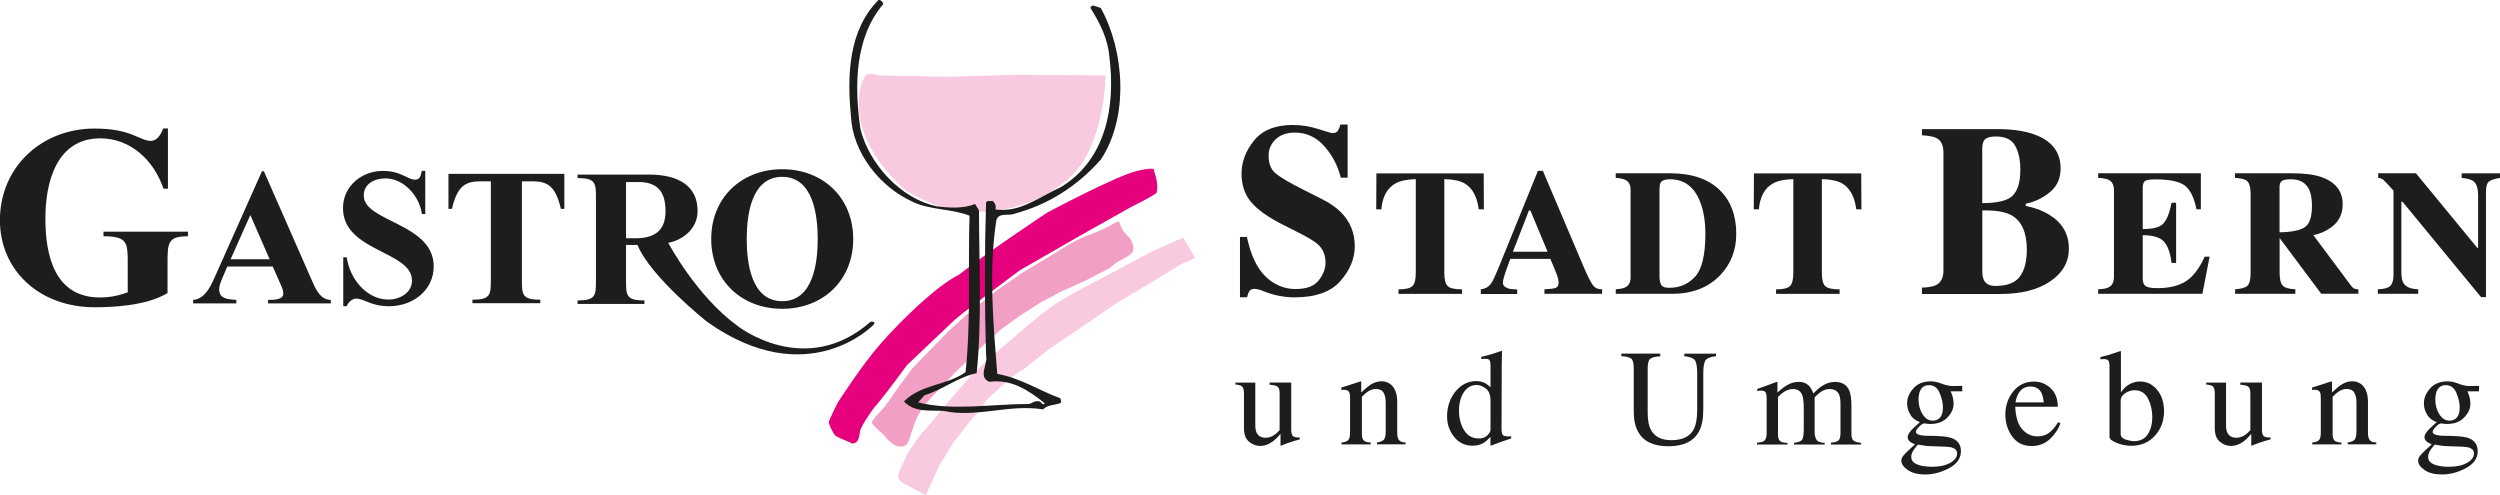 <?xml version="1.0" encoding="UTF-8"?>
<svg id="Ebene_1" data-name="Ebene 1" xmlns="http://www.w3.org/2000/svg" viewBox="0 0 308.45 61.07">
  <defs>
    <style>
      .cls-1 {
        fill: #f8c9df;
      }

      .cls-2 {
        fill: #1d1d1b;
      }

      .cls-3 {
        fill: none;
      }

      .cls-4 {
        fill: #f29fc5;
      }

      .cls-5 {
        fill: #e6007e;
      }
    </style>
  </defs>
  <g>
    <path class="cls-2" d="M78.65,30.22h-1.41v4.27c0,1.95,0,2.58,2.27,2.58v.43h-8.25v-.43c2.27,0,2.27-.63,2.27-2.58v-9.94c0-1.95,0-2.58-2.27-2.58v-.43h8.83c3.62,0,5.98,1.4,5.98,4.49,0,2.07-1.64,3.54-3.62,3.93,0,0,3.42,6.51,8.53,10.24,0,0,8.34,6.6,16.43-.5,0,0,.75-.12.37.37,0,0-8.09,8.46-20.54-.37,0,0-6.97-5.52-8.59-9.48ZM77.24,29.4h1.16c2.85,0,3.71-1.4,3.71-3.35,0-2.53-1.11-3.59-3.33-3.59h-1.54v6.95Z"/>
    <path class="cls-2" d="M20.74,23.28h-.57c-1.18-3.47-4.01-6.21-7.81-6.21-5.42,0-6.76,5.48-6.76,9.88s1.05,9.75,6.72,9.75c1.18,0,2.23-.19,3.44-.64v-3.5c0-2.58,0-3.41-2.99-3.41v-.57h10.42v.57c-2.52,0-2.52.83-2.52,3.41v3.6c-2.68,1.62-7.01,1.75-8.99,1.75-6.82,0-11.69-4.56-11.69-10.74,0-6.6,5.19-11.31,11.66-11.31,2.33,0,3.7.38,4.68.76.99.38,1.59.76,2.26.76.86,0,1.27-.86,1.56-1.53h.57v7.42Z"/>
    <path class="cls-2" d="M28.05,32.87l-.55,1.28c-.24.58-.46,1.06-.46,1.52,0,1.16.92,1.25,2.12,1.33v.43h-5.33v-.43c1.64-.12,2.34-2.1,2.92-3.38l5.57-12.49h.24l5.86,13.34c.46,1.04,1.04,2.53,2.39,2.53v.43h-7.74v-.43c.67,0,1.88,0,1.88-.77,0-.41-.1-.58-.24-.94l-1.06-2.41h-5.59ZM30.89,26.52l-2.44,5.47h4.82l-2.39-5.47Z"/>
    <path class="cls-2" d="M52.48,26.4h-.43c-.27-2.15-2.19-4.39-4.49-4.39-1.33,0-2.68.65-2.68,2.12,0,3.26,8.63,3.4,8.63,8.73,0,3.01-2.63,4.92-5.47,4.92-1.25,0-2.05-.24-3.16-.72-.24-.1-.63-.22-.89-.22-.56,0-1.04.46-1.21.94h-.43v-6.03h.43c.36,2.58,2.39,5.21,5.16,5.21,1.37,0,2.89-.82,2.89-2.34,0-3.69-8.51-3.54-8.51-8.95,0-2.7,2.31-4.58,4.89-4.58,1.16,0,1.9.22,2.92.72.34.17.7.36,1.09.36.65,0,.7-.58.82-1.09h.43v5.31Z"/>
    <path class="cls-2" d="M64.39,22.37v12.03c0,1.95,0,2.58,2.27,2.58v.43h-8.37v-.43c2.27,0,2.27-.63,2.27-2.58v-12.03h-1.3c-1.83,0-2.85.58-3.5,3.4h-.43v-4.32h14.3v4.32h-.43c-.65-2.82-1.66-3.4-3.5-3.4h-1.3Z"/>
    <path class="cls-2" d="M87.75,29.49c0-5.1,3.73-8.61,8.76-8.61s8.76,3.51,8.76,8.61-3.73,8.61-8.76,8.61-8.76-3.51-8.76-8.61ZM100.89,29.49c0-2.91-.55-7.67-4.38-7.67s-4.38,4.75-4.38,7.67.55,7.67,4.38,7.67,4.38-4.76,4.38-7.67Z"/>
  </g>
  <g>
    <path class="cls-2" d="M154.88,47.19v5.29c0,.37.05.67.16.9.2.42.58.63,1.12.63.37,0,.74-.12,1.1-.37.2-.14.41-.33.62-.57v-4.53c0-.42-.08-.7-.25-.83-.16-.13-.5-.21-.99-.24v-.27h2.67v5.82c0,.37.07.63.2.77s.42.2.86.19v.23c-.3.08-.53.14-.67.19-.14.04-.38.12-.72.23-.14.05-.46.17-.94.36-.03,0-.04-.01-.05-.04,0-.02,0-.05,0-.09v-1.33c-.38.45-.72.78-1.03.99-.47.33-.96.5-1.49.5-.48,0-.93-.17-1.35-.51-.43-.34-.64-.9-.64-1.7v-4.29c0-.44-.09-.73-.28-.88-.12-.09-.38-.16-.78-.2v-.23h2.47Z"/>
    <path class="cls-2" d="M165.51,54.61c.39-.05.67-.15.82-.29.16-.15.24-.47.24-.98v-4.2c0-.35-.03-.6-.1-.74-.1-.21-.32-.31-.64-.31-.05,0-.1,0-.15,0-.05,0-.12.01-.19.02v-.29c.23-.07.76-.24,1.6-.51l.78-.26s.06.01.07.04c0,.03.01.07.01.12v1.21c.51-.47.9-.8,1.19-.98.43-.27.87-.4,1.34-.4.37,0,.71.11,1.02.32.59.42.89,1.17.89,2.24v3.86c0,.4.08.68.24.86.16.18.42.27.79.27v.23h-3.53v-.23c.4-.05.68-.17.84-.33.16-.17.24-.53.24-1.09v-3.53c0-.47-.09-.87-.26-1.18-.17-.31-.5-.47-.97-.47-.32,0-.65.11-.99.33-.19.13-.43.34-.72.63v4.63c0,.4.09.66.26.8.18.13.46.21.83.22v.23h-3.61v-.23Z"/>
    <path class="cls-2" d="M183.26,47.3c.22.12.43.28.64.48v-2.63c0-.34-.04-.57-.11-.69-.07-.13-.25-.19-.53-.19-.07,0-.12,0-.17,0-.05,0-.16.02-.33.03v-.27l.68-.17c.25-.07.5-.13.74-.21.25-.07.47-.14.65-.21.09-.03.23-.08.44-.16l.05.02-.02.87c0,.31-.01.64-.02.97,0,.33,0,.66,0,.99l-.02,6.75c0,.36.04.61.13.75.09.14.32.21.7.21.06,0,.12,0,.18,0,.06,0,.12,0,.18-.02v.27s-.43.15-1.2.41l-1.3.49-.06-.07v-1.02c-.31.34-.58.58-.8.72-.4.25-.87.37-1.4.37-.94,0-1.7-.36-2.28-1.09s-.87-1.56-.87-2.52c0-1.2.35-2.22,1.04-3.08.7-.86,1.55-1.28,2.56-1.28.4,0,.77.09,1.11.26ZM183.5,53.72c.26-.25.4-.49.4-.72v-3.54c0-.72-.19-1.22-.57-1.52-.38-.29-.76-.44-1.12-.44-.69,0-1.23.31-1.62.92-.39.61-.58,1.37-.58,2.27s.21,1.68.62,2.37c.41.69,1.02,1.04,1.84,1.04.43,0,.78-.13,1.04-.38Z"/>
    <path class="cls-2" d="M204.84,43.65v.31c-.65.04-1.07.15-1.26.33-.19.17-.29.57-.29,1.19v5.41c0,.89.12,1.58.36,2.07.45.9,1.31,1.35,2.57,1.35,1.38,0,2.31-.46,2.78-1.39.26-.52.4-1.32.4-2.4v-4.4c0-.92-.11-1.5-.33-1.73-.22-.23-.64-.38-1.26-.44v-.31h3.92v.31c-.66.07-1.08.23-1.28.47-.2.25-.3.81-.3,1.7v4.4c0,1.17-.18,2.08-.54,2.73-.66,1.21-1.92,1.81-3.77,1.81s-3.07-.6-3.73-1.78c-.36-.64-.54-1.48-.54-2.53v-5.29c0-.62-.09-1.01-.29-1.19-.19-.17-.6-.29-1.24-.33v-.31h4.8Z"/>
    <path class="cls-2" d="M216.78,54.62c.43-.04.72-.11.86-.21.22-.16.33-.48.33-.96v-4.27c0-.41-.05-.67-.16-.8-.11-.13-.28-.19-.53-.19-.12,0-.2,0-.26.02s-.12.03-.2.06v-.29l.59-.2c.21-.07.57-.2,1.06-.39.49-.19.75-.28.78-.28s.04.01.05.04c0,.03,0,.08,0,.16v1.12c.55-.5,1.02-.84,1.41-1.03.4-.19.8-.28,1.22-.28.57,0,1.02.19,1.35.58.18.21.32.49.44.85.41-.41.76-.72,1.07-.92.52-.34,1.06-.51,1.6-.51.89,0,1.48.36,1.78,1.08.17.41.26,1.05.26,1.93v3.43c0,.39.09.66.26.8.17.14.49.23.94.28v.21h-3.73v-.23c.48-.04.79-.14.95-.29.15-.15.23-.45.23-.91v-3.56c0-.53-.06-.93-.17-1.18-.2-.45-.6-.68-1.2-.68-.36,0-.71.12-1.07.36-.2.14-.45.36-.75.66v4.23c0,.45.08.78.24,1.02.16.23.49.35,1,.37v.21h-3.79v-.21c.52-.07.86-.19,1-.38.14-.19.21-.65.21-1.39v-2.31c0-.85-.05-1.43-.17-1.75-.18-.54-.57-.81-1.16-.81-.34,0-.67.09-.99.28s-.61.43-.86.72v4.52c0,.42.07.71.22.87.15.16.46.24.95.25v.21h-3.76v-.21Z"/>
    <path class="cls-2" d="M235.72,51.18c-.28-.42-.42-.9-.42-1.43,0-.64.26-1.26.77-1.83.51-.58,1.24-.87,2.17-.87.4,0,.85.1,1.33.29.49.19.95.29,1.4.29.12,0,.29,0,.52-.01.23,0,.4-.01.51-.01h.1v.67h-1.43c.1.23.18.43.23.6.09.32.14.62.14.91,0,.63-.26,1.2-.78,1.73-.52.53-1.22.79-2.1.79-.14,0-.39-.02-.74-.07-.16,0-.37.13-.64.4-.26.27-.4.49-.4.66s.19.31.58.39c.25.06.54.08.84.08,1.42,0,2.38.08,2.89.24.83.26,1.25.82,1.25,1.67s-.49,1.56-1.46,2.08c-.97.52-1.95.78-2.95.78-.9,0-1.62-.18-2.15-.55s-.79-.75-.79-1.15c0-.2.07-.39.21-.58.14-.19.42-.47.83-.85l.54-.49.1-.1c-.25-.1-.44-.2-.57-.29-.22-.17-.33-.37-.33-.59,0-.2.1-.43.29-.67.19-.25.6-.64,1.22-1.19-.5-.17-.89-.46-1.17-.88ZM236.59,57.33c.52.18,1.12.26,1.79.26.91,0,1.66-.16,2.23-.48.57-.32.86-.71.86-1.17,0-.37-.23-.61-.7-.74-.29-.07-.83-.11-1.63-.12-.2,0-.42-.01-.65-.02s-.43-.02-.62-.03c-.12,0-.32-.03-.59-.07-.27-.04-.47-.07-.6-.1-.07,0-.23.17-.48.52-.26.35-.39.68-.39.97,0,.46.26.78.78.96ZM239.22,51.65c.33-.26.5-.72.5-1.38,0-.52-.13-1.11-.4-1.77-.27-.66-.71-.98-1.33-.98-.54,0-.91.26-1.12.77-.1.27-.16.6-.16,1,0,.67.16,1.28.49,1.81s.75.8,1.26.8c.3,0,.56-.08.76-.25Z"/>
    <path class="cls-2" d="M253.01,47.9c.58.54.88,1.3.88,2.28h-5.25c.05,1.27.34,2.2.87,2.79.52.58,1.14.87,1.86.87.58,0,1.07-.15,1.46-.45s.76-.73,1.1-1.29l.29.1c-.23.7-.65,1.35-1.27,1.94-.62.6-1.38.89-2.28.89-1.04,0-1.83-.39-2.4-1.17-.56-.78-.85-1.68-.85-2.7,0-1.11.33-2.06.98-2.87s1.51-1.21,2.56-1.21c.78,0,1.46.27,2.04.81ZM249.05,48.53c-.18.3-.3.67-.38,1.12h3.49c-.06-.55-.17-.96-.31-1.23-.27-.48-.72-.73-1.35-.73s-1.11.28-1.44.83Z"/>
    <path class="cls-2" d="M259.15,44.33v-.28c.63-.14,1.2-.3,1.7-.48s.77-.26.81-.26c.01.03.02.07.02.1v5.03c.14-.26.36-.51.64-.75.51-.41,1.09-.62,1.75-.62.81,0,1.5.34,2.07,1.02.57.68.86,1.57.86,2.66,0,1.17-.37,2.17-1.12,3-.74.83-1.72,1.25-2.93,1.25-.61,0-1.21-.12-1.8-.36-.59-.24-.88-.48-.88-.73v-8.73c0-.32-.04-.55-.13-.68s-.29-.2-.61-.2l-.37.04ZM262.29,54.24c.38.12.71.19,1,.19.77,0,1.34-.29,1.71-.87s.55-1.28.55-2.1-.17-1.58-.52-2.27c-.35-.7-.91-1.04-1.68-1.04-.39,0-.77.12-1.14.36s-.56.54-.56.91v4.21c.05.29.26.49.64.61Z"/>
    <path class="cls-2" d="M274.65,47.19v5.29c0,.37.05.67.16.9.2.42.58.63,1.12.63.37,0,.74-.12,1.1-.37.2-.14.41-.33.62-.57v-4.53c0-.42-.08-.7-.25-.83s-.5-.21-.99-.24v-.27h2.67v5.82c0,.37.07.63.2.77s.42.2.86.19v.23c-.3.08-.53.14-.67.19-.14.04-.38.12-.72.23-.14.05-.46.17-.94.36-.03,0-.04-.01-.05-.04,0-.02,0-.05,0-.09v-1.33c-.38.45-.72.78-1.02.99-.47.33-.96.5-1.49.5-.48,0-.93-.17-1.35-.51-.43-.34-.64-.9-.64-1.7v-4.29c0-.44-.09-.73-.28-.88-.12-.09-.38-.16-.78-.2v-.23h2.47Z"/>
    <path class="cls-2" d="M285.28,54.61c.39-.05.67-.15.82-.29.16-.15.24-.47.24-.98v-4.2c0-.35-.03-.6-.1-.74-.1-.21-.32-.31-.64-.31-.05,0-.1,0-.15,0-.05,0-.12.01-.19.02v-.29c.23-.07.76-.24,1.6-.51l.78-.26s.06.01.07.04c0,.03.01.07.01.12v1.21c.51-.47.9-.8,1.19-.98.43-.27.87-.4,1.34-.4.37,0,.71.11,1.02.32.59.42.89,1.17.89,2.24v3.86c0,.4.08.68.24.86.16.18.42.27.79.27v.23h-3.53v-.23c.4-.05.68-.17.84-.33.16-.17.24-.53.24-1.09v-3.53c0-.47-.09-.87-.26-1.18-.17-.31-.5-.47-.97-.47-.32,0-.65.11-.99.33-.19.13-.43.34-.72.63v4.63c0,.4.09.66.26.8.18.13.46.21.83.22v.23h-3.61v-.23Z"/>
    <path class="cls-2" d="M299.48,51.18c-.28-.42-.42-.9-.42-1.43,0-.64.26-1.26.77-1.83.51-.58,1.24-.87,2.17-.87.4,0,.85.1,1.33.29.49.19.95.29,1.4.29.12,0,.29,0,.52-.01.23,0,.4-.01.51-.01h.1v.67h-1.43c.1.23.18.43.23.6.09.32.14.62.14.91,0,.63-.26,1.2-.78,1.73-.52.53-1.22.79-2.1.79-.14,0-.39-.02-.74-.07-.16,0-.37.13-.64.4-.26.27-.4.49-.4.66s.19.31.58.39c.25.06.54.08.84.08,1.42,0,2.38.08,2.89.24.83.26,1.25.82,1.25,1.67s-.49,1.56-1.46,2.08c-.97.52-1.95.78-2.95.78-.9,0-1.62-.18-2.15-.55s-.79-.75-.79-1.15c0-.2.07-.39.21-.58.14-.19.42-.47.83-.85l.54-.49.1-.1c-.25-.1-.44-.2-.57-.29-.22-.17-.33-.37-.33-.59,0-.2.1-.43.29-.67.19-.25.6-.64,1.22-1.19-.5-.17-.89-.46-1.17-.88ZM300.36,57.33c.52.18,1.12.26,1.79.26.91,0,1.66-.16,2.23-.48.57-.32.86-.71.86-1.17,0-.37-.23-.61-.7-.74-.29-.07-.83-.11-1.63-.12-.2,0-.42-.01-.65-.02s-.43-.02-.62-.03c-.12,0-.32-.03-.59-.07-.27-.04-.47-.07-.6-.1-.07,0-.23.17-.48.52-.26.35-.39.68-.39.97,0,.46.26.78.78.96ZM302.98,51.65c.33-.26.5-.72.5-1.38,0-.52-.13-1.11-.4-1.77-.27-.66-.71-.98-1.33-.98-.54,0-.91.26-1.12.77-.1.27-.16.6-.16,1,0,.67.16,1.28.49,1.81s.75.8,1.26.8c.3,0,.56-.08.76-.25Z"/>
  </g>
  <g>
    <path class="cls-2" d="M152.97,29.23h.87c.48,2.25,1.25,3.88,2.32,4.9,1.07,1.02,2.29,1.53,3.67,1.53s2.29-.35,2.86-1.05c.56-.7.85-1.44.85-2.21,0-.9-.29-1.64-.88-2.2-.39-.37-1.18-.86-2.37-1.46l-1.92-.97c-1.9-.96-3.24-1.91-4.02-2.85-.78-.94-1.17-2.1-1.17-3.48,0-1.47.52-2.84,1.55-4.11,1.03-1.27,2.62-1.91,4.76-1.91,1.09,0,2.14.17,3.16.5,1.02.33,1.6.5,1.74.5.33,0,.55-.1.68-.29.12-.19.23-.44.3-.76h.9v6.55h-.84c-.39-1.52-1.08-2.83-2.07-3.92-.99-1.1-2.19-1.64-3.61-1.64-1,0-1.78.28-2.36.83-.58.55-.87,1.23-.87,2.02,0,.95.27,1.66.81,2.13.53.48,1.73,1.19,3.58,2.12l2.22,1.12c.99.5,1.78,1.05,2.37,1.66,1.1,1.14,1.65,2.52,1.65,4.14,0,1.52-.59,2.95-1.77,4.29-1.18,1.35-3.07,2.02-5.67,2.02-.6,0-1.2-.06-1.81-.17-.61-.11-1.22-.29-1.81-.52l-.58-.22c-.14-.04-.27-.07-.39-.1-.13-.02-.23-.04-.32-.04-.31,0-.52.09-.64.27s-.22.44-.3.77h-.87v-7.45Z"/>
    <path class="cls-2" d="M169.82,21.39h13.24l.02,4.44h-.63c-.21-1.59-.8-2.66-1.78-3.22-.55-.31-1.37-.48-2.47-.51v11.59c0,.81.14,1.35.42,1.61.28.27.87.4,1.77.4v.56h-7.84v-.56c.86,0,1.43-.13,1.71-.4.28-.27.42-.8.42-1.61v-11.59c-1.07.03-1.9.2-2.47.51-1.05.57-1.65,1.65-1.78,3.22h-.63l.02-4.44Z"/>
    <path class="cls-2" d="M182.69,35.69c.53-.04.96-.28,1.28-.72.21-.28.5-.9.89-1.85l4.89-12.04h.61l4.91,11.56c.55,1.3.96,2.13,1.24,2.51.27.38.66.56,1.16.54v.56h-7.12v-.56c.72-.03,1.19-.09,1.41-.18.23-.09.34-.33.34-.71,0-.17-.06-.43-.17-.78-.07-.21-.17-.46-.29-.75l-.56-1.33h-4.94c-.32.87-.53,1.44-.62,1.71-.19.57-.29.98-.29,1.24,0,.31.21.54.63.69.25.08.63.12,1.13.13v.56h-4.49v-.56ZM190.94,31.06l-2.12-5.09h-.18l-1.98,5.09h4.29Z"/>
    <path class="cls-2" d="M199.35,35.69c.55-.04.95-.11,1.19-.24.43-.22.64-.63.64-1.21v-10.85c0-.57-.2-.96-.61-1.18-.24-.13-.64-.22-1.22-.27v-.56h6.72c2.71,0,4.78.72,6.21,2.17,1.3,1.32,1.94,3.09,1.94,5.31,0,1.99-.65,3.68-1.95,5.06-1.47,1.55-3.46,2.33-5.97,2.33h-6.95v-.56ZM205,35.21c.15.2.46.3.94.3,1.3,0,2.37-.46,3.21-1.38.84-.92,1.26-2.69,1.26-5.3,0-1.55-.23-2.89-.68-4.01-.73-1.8-1.96-2.7-3.69-2.7-.57,0-.94.12-1.12.37-.12.16-.17.46-.17.91v10.83c.02.45.11.78.25.98Z"/>
    <path class="cls-2" d="M216.4,21.39h13.24l.02,4.44h-.63c-.21-1.59-.8-2.66-1.78-3.22-.55-.31-1.37-.48-2.47-.51v11.59c0,.81.14,1.35.42,1.61.28.27.87.4,1.77.4v.56h-7.84v-.56c.86,0,1.43-.13,1.71-.4.28-.27.42-.8.42-1.61v-11.59c-1.07.03-1.9.2-2.47.51-1.05.57-1.65,1.65-1.78,3.22h-.63l.02-4.44Z"/>
    <path class="cls-2" d="M237.13,35.49c.81-.03,1.4-.14,1.75-.32.6-.31.9-.91.9-1.79v-14.57c0-.88-.28-1.46-.84-1.77-.33-.18-.93-.3-1.81-.35v-.76h9.3c1.79,0,3.28.21,4.46.62,2.23.77,3.35,2.18,3.35,4.23,0,1.24-.45,2.23-1.36,2.96-.91.73-1.89,1.19-2.94,1.39v.28c1.12.22,2.09.58,2.91,1.09,1.61,1,2.41,2.39,2.41,4.17,0,1.66-.77,3.01-2.31,4.05s-3.58,1.55-6.14,1.55h-9.68v-.76ZM248.32,24.13c.64-.61.95-1.68.95-3.23,0-1.15-.21-2.11-.62-2.89-.42-.78-1.22-1.17-2.4-1.17-.63,0-1.06.11-1.31.32-.24.21-.37.59-.37,1.14v6.76c1.86,0,3.11-.3,3.75-.91ZM244.81,34.63c.25.43.71.65,1.41.65,1.42,0,2.42-.39,2.99-1.16.57-.77.86-1.87.86-3.3,0-2.13-.63-3.55-1.89-4.26-.76-.43-1.96-.63-3.6-.6v7.52c0,.53.09.92.24,1.16Z"/>
    <path class="cls-2" d="M258.87,36.25v-.56c.63-.02,1.08-.11,1.34-.26.41-.23.61-.66.61-1.29v-10.65c0-.64-.21-1.07-.63-1.29-.24-.13-.68-.22-1.32-.26v-.56h12.67v4.44h-.54c-.28-1.42-.75-2.39-1.42-2.91-.67-.52-1.89-.78-3.66-.78-.67,0-1.1.07-1.28.21s-.27.42-.27.83v5.09c1.25.01,2.1-.21,2.54-.68.44-.47.78-1.33,1.02-2.57h.56v7.43h-.56c-.16-1.25-.48-2.14-.96-2.65-.48-.51-1.35-.77-2.6-.77v5.33c0,.47.12.78.36.95.24.17.73.25,1.48.25,1.4,0,2.55-.27,3.44-.82s1.68-1.56,2.36-3.06h.61l-.89,4.58h-12.86Z"/>
    <path class="cls-2" d="M275.74,35.69c.74-.04,1.25-.18,1.53-.42.27-.24.41-.77.41-1.59v-9.73c0-.85-.16-1.4-.48-1.66-.21-.17-.7-.29-1.45-.35v-.56h7.08c1.47,0,2.66.15,3.57.46,1.76.62,2.64,1.74,2.64,3.36,0,1.2-.46,2.14-1.38,2.82-.71.52-1.45.84-2.24.99l4.67,6.26c.12.17.25.28.39.34.14.05.3.09.5.1v.53h-4.59l-5.13-6.87h0v4.31c0,.77.13,1.29.39,1.56.26.27.77.42,1.55.45v.56h-7.43v-.56ZM284.32,28.06c.62-.38.93-1.27.93-2.66,0-.85-.12-1.52-.35-2.02-.41-.84-1.15-1.26-2.23-1.26-.59,0-.97.07-1.15.22-.18.15-.27.39-.27.72v5.6c1.44-.02,2.47-.22,3.09-.61Z"/>
    <path class="cls-2" d="M293.38,35.69c.82-.02,1.34-.18,1.58-.47.24-.29.35-.72.35-1.28v-10.42c-.67-.75-1.09-1.19-1.25-1.33-.16-.13-.37-.22-.64-.25v-.56h4.66l7.56,9.19h.11v-6.46c0-.74-.14-1.28-.41-1.59-.27-.32-.81-.51-1.62-.57v-.56h4.73v.56c-.69.11-1.15.27-1.38.46-.23.19-.35.62-.35,1.29v12.96h-.61l-9.68-11.76h-.15v8.62c0,.68.09,1.15.28,1.44.29.45.9.7,1.8.73v.56h-4.98v-.56Z"/>
  </g>
  <g>
    <path class="cls-5" d="M142.39,21.09s.48-.62-2.11,0c-2.59.62-11.04,5.12-11.04,5.12,0,0-7.72,5.11-10.84,7.63-2.89,1.45-7.13,5.61-9.63,8.43-2.5,2.82-5.42,7.43-5.42,7.43,0,0-1.11,2.19-1.1,2.41,0,.22.52,1.36.8,1.61.28.24,1.2.6,1.2.6l.7.3s.15.25.69-.05c.41-.32.46-1.37.46-1.37,0,0,.15-.68,1.66-2.79,1.54-1.75,4.12-5.34,4.12-5.34l5.92-5.62,1.2-.98,6.82-5.12,7.33-4.21,6.42-3.61s2.26-1.09,3.11-1.71c.35-1.13-.3-2.71-.3-2.71Z"/>
    <path class="cls-1" d="M146,29.3l-3.82,1.71-6.75,3.58s-3.74,1.87-5.69,3.25-3.82,3.09-3.82,3.09l-3.25,2.76-2.76,2.52-2.6,3.01-2.68,3.25s-.81.81-1.46,1.71c-.65.89-1.14,1.71-1.14,1.71,0,0-1.3,2.44-1.22,3.01.08.57,1.14.97,1.14.97l2.27,1.22,1.71-3.74,1.71-2.76,2.03-2.6,1.87-2.19s-1.3.89,1.63-1.79c2.93-2.68,3.01-2.36,3.01-2.36l3.17-2.52,4.06-2.76,4.55-3.09,4.47-2.68,3.49-2.11,1.54-.65-1.46-2.52Z"/>
    <path class="cls-4" d="M138,27.32c-.13-.05-1.75,1.05-3.78,1.71-1.9.75-3.77,2.03-3.77,2.03l-4.34,2.61-2.99,2.07-3.41,2.68-2.68,2.44-2.74,2.8-1.71,1.77-1.77,2.38s-1.43,2.11-1.71,2.44c-.27.32-1.66,1.62-1.51,1.96.15.34,1.43,1.42,1.43,1.42,0,0,1.07,1.46,2.03,1.48.96.02,1.1-.83,1.1-.83,0,0,.18-.42.41-1.2.23-.78.37-1.1.63-1.67.74-1.35,1.34-1.95,1.34-1.95l2.99-3.17,3.17-3.11,2.68-2.44,2.62-1.89,2.38-1.52,2.38-1.28,3.19-1.44s1.17-.59,2.04-1.05c.87-.46.79-.33,1.46-.92.67-.58,2.28-1.11,2.39-1.78.11-.67-.37-1.4-.37-1.4,0,0-.84-.88-.97-1.1-.13-.21-.36-.99-.49-1.04Z"/>
    <path class="cls-1" d="M106.75,9.39c.49-.57,1.63-.08,1.63-.08l8.53.16,8.53-.24,10.97.08s-.08,9.1-4.79,12.92c-.57.41-4.15,3.66-10.32,3.9-2.76-.32-3.57.65-9.43-2.52-8.29-7.31-5.61-13.65-5.12-14.22Z"/>
    <path class="cls-3" d="M107.36,7.74l-1.5,1.22s.33,5.95,2.16,8.54c1.84,2.59,3.12,5.68,10.14,6.95.16-.01,1.88-.75,1.88-.75l1.5-.28s.04-.13.66.09c.62.23.37.94.37.94l2.44-.47s3.99-1.01,6.1-2.82c1.86-1.18,2.38-2.53,2.91-3.47.53-.95.65-1.83,1.13-3.19.47-1.36,1.22-4.6,1.22-4.6l-.28-1.03.09-.85-5.26-.09h-6.1l-4.79.19h-3.66l-3.1-.09h-1.88l-1.69.19-1.03-.19-1.31-.28Z"/>
    <path class="cls-2" d="M108.99.49c-3.51,4.1-3.61,10.05-2.83,15.41,1.07,4.39,5.07,8.68,9.46,9.56,1.46.19,3.32.29,4.68-.29l.49.78c0,6.54.39,13.56-.29,20.09-2.34.49-4.19,2.05-6.44,2.73l-.78.88c4.29,1.07,9.07.19,13.75.19.39-.19,1.17-.68,1.56,0,.1,0,.29.1.29-.1-1.95-1.56-4.1-3.02-6.83-2.63-1.46-.68-.1-2.15-.39-3.32-.19-6.15-.19-12.58,0-18.82.2-.29.49-.1.78-.19.29.19.49.58.39,1.07,3.12.39,5.36-1.56,8-2.73,5.56-3.32,6.83-9.85,6.05-16.09-.19-2.24-1.17-4.19-2.34-6.05,0-.2.19-.29.39-.29l.88.29c2.93,5.27,3.51,13.46,0,18.72-2.93,3.31-6.53,5.56-10.53,6.63-.78.39-1.95-.19-2.34.78-.98,6.24-.39,12.78.1,19.02,2.83.49,5.17,2.05,7.8,3.02,0,.19.2.39,0,.58-.78.29-1.56.19-2.15.78-4.19-.68-8.19,1.07-12.29.19-1.75-.1-3.61.2-4.87-1.17,2.14-2.15,5.26-1.95,7.6-3.61.68-6.24.29-12.97.49-19.31-2.24-.88-4.97-.68-7.12-1.76-4-1.85-7.31-6.05-7.51-10.53-.49-5.07-.29-10.63,3.41-14.33.29,0,.49.2.58.49Z"/>
  </g>
</svg>